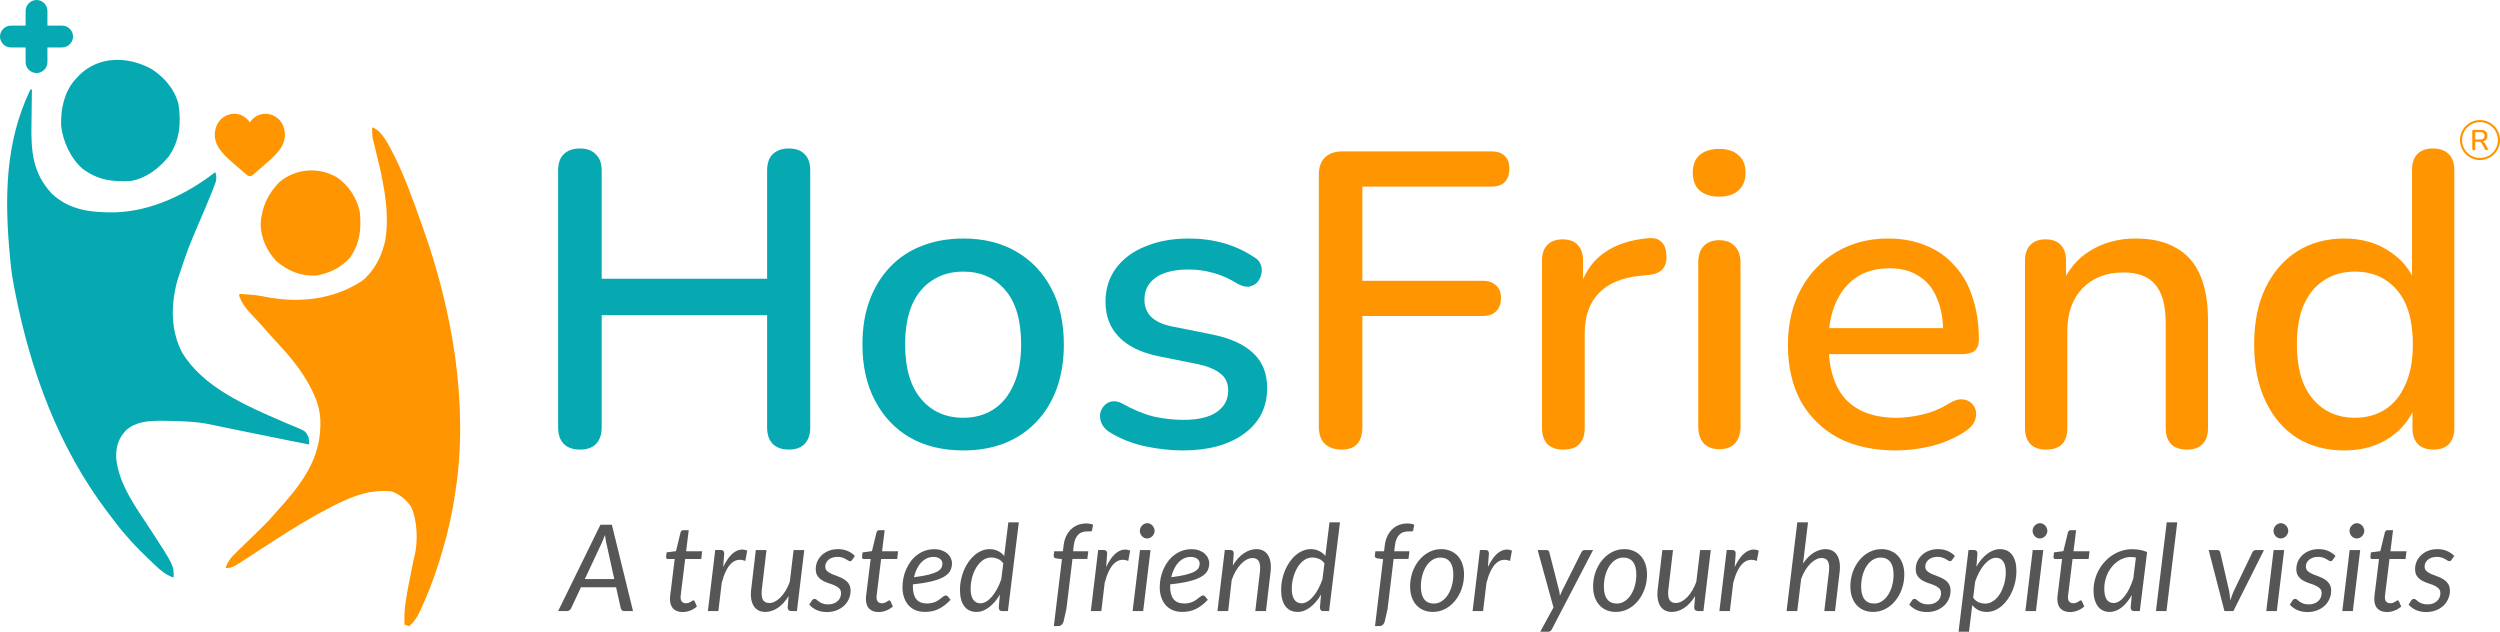 <svg width="2374" height="600" viewBox="0 0 2374 600" fill="none" xmlns="http://www.w3.org/2000/svg">
<path d="M2226.05 427.728C2209.08 427.728 2194.1 423.751 2181.11 415.797C2168.38 407.579 2158.44 395.913 2151.28 380.801C2144.12 365.424 2140.54 347.529 2140.54 327.114C2140.54 306.17 2144.12 288.274 2151.28 273.428C2158.44 258.581 2168.38 247.048 2181.11 238.829C2194.1 230.611 2209.08 226.501 2226.05 226.501C2243.01 226.501 2257.59 230.743 2269.79 239.227C2282.25 247.446 2290.6 258.581 2294.84 272.632H2290.47V161.282C2290.47 154.654 2292.19 149.616 2295.64 146.17C2299.09 142.723 2303.99 141 2310.35 141C2316.72 141 2321.62 142.723 2325.07 146.17C2328.78 149.616 2330.64 154.654 2330.64 161.282V406.651C2330.64 413.013 2328.91 418.051 2325.47 421.762C2322.02 425.209 2317.11 426.932 2310.75 426.932C2304.39 426.932 2299.48 425.209 2296.04 421.762C2292.59 418.051 2290.87 413.013 2290.87 406.651V371.655L2295.24 380.404C2291 394.72 2282.65 406.253 2270.19 415.002C2257.99 423.486 2243.28 427.728 2226.05 427.728ZM2236.39 396.709C2247.25 396.709 2256.8 394.057 2265.02 388.755C2273.24 383.453 2279.6 375.632 2284.11 365.292C2288.88 354.952 2291.26 342.226 2291.26 327.114C2291.26 304.314 2286.23 287.081 2276.15 275.416C2266.08 263.751 2252.82 257.918 2236.39 257.918C2225.25 257.918 2215.57 260.569 2207.35 265.872C2199.14 270.909 2192.64 278.597 2187.87 288.937C2183.36 299.277 2181.11 312.003 2181.11 327.114C2181.11 349.65 2186.14 366.883 2196.22 378.813C2206.29 390.743 2219.68 396.709 2236.39 396.709Z" fill="#FF9500"/>
<path d="M1942.83 426.932C1936.47 426.932 1931.56 425.209 1928.11 421.763C1924.67 418.051 1922.94 413.014 1922.94 406.651V247.579C1922.94 240.951 1924.67 235.913 1928.11 232.467C1931.56 229.02 1936.33 227.297 1942.43 227.297C1948.79 227.297 1953.57 229.02 1956.75 232.467C1960.19 235.913 1961.92 240.951 1961.92 247.579V278.598L1957.54 271.439C1963.38 256.593 1972.52 245.458 1984.98 238.034C1997.44 230.346 2011.76 226.501 2027.93 226.501C2043.31 226.501 2056.03 229.418 2066.11 235.25C2076.45 240.818 2084.14 249.434 2089.17 261.1C2094.21 272.5 2096.73 286.949 2096.73 304.447V406.651C2096.73 413.014 2095.01 418.051 2091.56 421.763C2088.11 425.209 2083.21 426.932 2076.85 426.932C2070.22 426.932 2065.18 425.209 2061.73 421.763C2058.29 418.051 2056.56 413.014 2056.56 406.651V306.833C2056.56 290.13 2053.25 277.935 2046.62 270.246C2040.26 262.558 2030.19 258.714 2016.4 258.714C2000.23 258.714 1987.24 263.751 1977.43 273.825C1967.88 283.9 1963.11 297.421 1963.11 314.389V406.651C1963.11 420.172 1956.35 426.932 1942.83 426.932Z" fill="#FF9500"/>
<path d="M1800.42 427.728C1779.21 427.728 1760.91 423.751 1745.54 415.797C1730.42 407.579 1718.63 396.046 1710.14 381.199C1701.92 366.087 1697.81 348.192 1697.81 327.512C1697.81 307.363 1701.92 289.733 1710.14 274.621C1718.36 259.509 1729.63 247.711 1743.94 239.227C1758.26 230.743 1774.57 226.501 1792.86 226.501C1806.38 226.501 1818.44 228.755 1829.05 233.262C1839.65 237.504 1848.67 243.867 1856.09 252.351C1863.78 260.569 1869.48 270.644 1873.19 282.574C1877.17 294.505 1879.16 307.893 1879.16 322.74C1879.16 327.247 1877.83 330.694 1875.18 333.08C1872.53 335.201 1868.55 336.261 1863.25 336.261H1729.63V311.605H1852.11L1845.35 317.173C1845.35 303.917 1843.36 292.649 1839.39 283.37C1835.68 274.091 1829.98 267.065 1822.29 262.293C1814.86 257.255 1805.59 254.737 1794.45 254.737C1781.99 254.737 1771.38 257.653 1762.64 263.486C1754.15 269.318 1747.66 277.405 1743.15 287.744C1738.64 298.084 1736.39 310.147 1736.39 323.933V326.319C1736.39 349.65 1741.82 367.28 1752.69 379.211C1763.83 390.876 1779.87 396.709 1800.81 396.709C1808.77 396.709 1817.12 395.648 1825.87 393.527C1834.88 391.406 1843.36 387.827 1851.32 382.79C1855.83 380.139 1859.8 378.946 1863.25 379.211C1866.96 379.476 1869.88 380.669 1872 382.79C1874.38 384.911 1875.84 387.562 1876.37 390.744C1876.9 393.925 1876.37 397.239 1874.78 400.686C1873.19 403.867 1870.41 406.783 1866.43 409.434C1857.42 415.532 1846.94 420.172 1835.01 423.353C1823.08 426.27 1811.55 427.728 1800.42 427.728Z" fill="#FF9500"/>
<path d="M1632.53 426.535C1626.17 426.535 1621.26 424.679 1617.81 420.967C1614.37 416.99 1612.64 411.555 1612.64 404.662V249.567C1612.64 242.674 1614.37 237.371 1617.81 233.66C1621.26 229.948 1626.17 228.092 1632.53 228.092C1638.89 228.092 1643.8 229.948 1647.24 233.66C1650.95 237.371 1652.81 242.674 1652.81 249.567V404.662C1652.81 411.555 1651.09 416.99 1647.64 420.967C1644.19 424.679 1639.16 426.535 1632.53 426.535ZM1632.53 186.733C1624.58 186.733 1618.34 184.745 1613.84 180.768C1609.6 176.791 1607.47 171.224 1607.47 164.065C1607.47 156.642 1609.6 151.075 1613.84 147.363C1618.34 143.386 1624.58 141.398 1632.53 141.398C1640.48 141.398 1646.58 143.386 1650.82 147.363C1655.33 151.075 1657.58 156.642 1657.58 164.065C1657.58 171.224 1655.33 176.791 1650.82 180.768C1646.58 184.745 1640.48 186.733 1632.53 186.733Z" fill="#FF9500"/>
<path d="M1484.57 426.932C1477.95 426.932 1472.91 425.209 1469.46 421.762C1466.01 418.051 1464.29 413.013 1464.29 406.651V247.578C1464.29 240.95 1466.01 235.913 1469.46 232.466C1472.91 229.02 1477.68 227.297 1483.78 227.297C1490.14 227.297 1494.91 229.02 1498.09 232.466C1501.54 235.913 1503.26 240.95 1503.26 247.578V276.609H1499.29C1503.53 260.702 1511.35 248.639 1522.75 240.42C1534.15 232.201 1548.73 227.429 1566.5 226.104C1571.27 225.838 1574.98 227.031 1577.63 229.683C1580.55 232.334 1582.14 236.443 1582.4 242.011C1582.93 247.578 1581.74 252.085 1578.82 255.532C1575.91 258.713 1571.4 260.569 1565.3 261.099L1557.75 261.895C1540.51 263.486 1527.39 268.92 1518.38 278.2C1509.36 287.479 1504.85 300.205 1504.85 316.377V406.651C1504.85 413.013 1503.13 418.051 1499.69 421.762C1496.5 425.209 1491.47 426.932 1484.57 426.932Z" fill="#FF9500"/>
<path d="M1274.22 426.932C1267.33 426.932 1261.89 425.076 1257.92 421.365C1254.21 417.653 1252.35 412.218 1252.35 405.06V166.054C1252.35 158.896 1254.21 153.461 1257.92 149.749C1261.89 145.772 1267.46 143.784 1274.62 143.784H1416.19C1422.03 143.784 1426.27 145.242 1428.92 148.158C1431.84 150.809 1433.29 154.786 1433.29 160.089C1433.29 165.656 1431.84 169.898 1428.92 172.814C1426.27 175.731 1422.03 177.189 1416.19 177.189H1293.71V266.667H1408.24C1413.54 266.667 1417.65 268.125 1420.57 271.041C1423.75 273.693 1425.34 277.669 1425.34 282.972C1425.34 288.539 1423.75 292.781 1420.57 295.698C1417.65 298.614 1413.54 300.072 1408.24 300.072H1293.71V405.06C1293.71 419.641 1287.21 426.932 1274.22 426.932Z" fill="#FF9500"/>
<path d="M1123.35 427.728C1111.69 427.728 1099.62 426.402 1087.16 423.751C1074.97 421.1 1063.7 416.593 1053.36 410.23C1049.91 407.844 1047.53 405.193 1046.2 402.276C1044.88 399.36 1044.35 396.444 1044.61 393.527C1045.14 390.346 1046.33 387.695 1048.19 385.574C1050.31 383.188 1052.83 381.729 1055.75 381.199C1058.93 380.669 1062.24 381.332 1065.69 383.188C1076.03 389.02 1085.97 393.13 1095.51 395.516C1105.06 397.637 1114.47 398.697 1123.75 398.697C1137.8 398.697 1148.41 396.178 1155.56 391.141C1162.72 386.104 1166.3 379.343 1166.3 370.859C1166.3 363.966 1163.92 358.664 1159.14 354.952C1154.37 350.975 1147.21 347.927 1137.67 345.806L1099.89 338.25C1083.45 334.803 1070.99 328.705 1062.51 319.956C1054.02 311.207 1049.78 300.072 1049.78 286.551C1049.78 274.356 1053.1 263.751 1059.72 254.737C1066.35 245.723 1075.63 238.83 1087.56 234.057C1099.49 229.02 1113.28 226.501 1128.92 226.501C1140.58 226.501 1151.59 227.96 1161.93 230.876C1172.27 233.792 1181.81 238.167 1190.56 243.999C1194.01 245.855 1196.26 248.374 1197.32 251.555C1198.38 254.472 1198.51 257.388 1197.72 260.304C1197.19 263.221 1195.86 265.872 1193.74 268.258C1191.62 270.379 1188.97 271.704 1185.79 272.235C1182.87 272.5 1179.56 271.704 1175.85 269.849C1167.89 264.811 1159.94 261.232 1151.98 259.111C1144.3 256.99 1136.61 255.93 1128.92 255.93C1114.87 255.93 1104.26 258.581 1097.11 263.883C1090.21 268.921 1086.77 275.814 1086.77 284.563C1086.77 291.191 1088.89 296.626 1093.13 300.868C1097.37 305.11 1104 308.159 1113.01 310.014L1150.79 317.57C1168.02 321.017 1181.02 326.849 1189.76 335.068C1198.78 343.287 1203.29 354.422 1203.29 368.473C1203.29 386.767 1195.99 401.216 1181.41 411.821C1166.83 422.425 1147.48 427.728 1123.35 427.728Z" fill="#06A9B2"/>
<path d="M914.796 427.728C895.177 427.728 878.21 423.618 863.893 415.4C849.842 407.181 838.839 395.516 830.886 380.404C822.932 365.292 818.955 347.529 818.955 327.115C818.955 311.473 821.209 297.554 825.716 285.358C830.223 273.163 836.586 262.69 844.805 253.941C853.288 244.927 863.363 238.167 875.028 233.66C886.959 228.888 900.215 226.501 914.796 226.501C934.15 226.501 950.853 230.611 964.904 238.83C979.221 247.048 990.356 258.714 998.309 273.825C1006.26 288.672 1010.24 306.435 1010.24 327.115C1010.24 342.492 1007.99 356.41 1003.48 368.871C998.972 381.332 992.477 391.937 983.993 400.686C975.774 409.435 965.699 416.195 953.769 420.967C942.104 425.474 929.113 427.728 914.796 427.728ZM914.796 396.709C925.666 396.709 935.211 394.058 943.429 388.755C951.648 383.453 958.011 375.632 962.518 365.292C967.29 354.952 969.676 342.226 969.676 327.115C969.676 304.314 964.639 287.081 954.564 275.416C944.49 263.751 931.234 257.918 914.796 257.918C903.661 257.918 893.984 260.569 885.766 265.872C877.547 270.909 871.051 278.598 866.279 288.937C861.772 299.277 859.519 312.003 859.519 327.115C859.519 349.65 864.556 366.883 874.631 378.813C884.705 390.744 898.094 396.709 914.796 396.709Z" fill="#06A9B2"/>
<path d="M550.679 426.932C544.051 426.932 538.882 425.076 535.17 421.365C531.723 417.653 530 412.483 530 405.855V162.077C530 155.184 531.723 150.014 535.17 146.568C538.882 142.856 544.051 141 550.679 141C557.307 141 562.345 142.856 565.791 146.568C569.503 150.014 571.359 155.184 571.359 162.077V264.679H728.443V162.077C728.443 155.184 730.166 150.014 733.612 146.568C737.324 142.856 742.494 141 749.122 141C755.75 141 760.787 142.856 764.234 146.568C767.68 150.014 769.404 155.184 769.404 162.077V405.855C769.404 412.483 767.68 417.653 764.234 421.365C760.787 425.076 755.75 426.932 749.122 426.932C742.494 426.932 737.324 425.076 733.612 421.365C730.166 417.653 728.443 412.483 728.443 405.855V299.277H571.359V405.855C571.359 412.483 569.635 417.653 566.189 421.365C562.742 425.076 557.573 426.932 550.679 426.932Z" fill="#06A9B2"/>
<path d="M2327.98 531.589C2327.67 532.047 2327.37 532.39 2327.06 532.619C2326.76 532.81 2326.38 532.905 2325.92 532.905C2325.38 532.905 2324.79 532.695 2324.15 532.276C2323.53 531.856 2322.77 531.398 2321.86 530.903C2320.98 530.369 2319.89 529.892 2318.6 529.472C2317.3 529.014 2315.73 528.786 2313.9 528.786C2312.19 528.786 2310.62 529.033 2309.21 529.529C2307.8 529.987 2306.58 530.636 2305.55 531.475C2304.56 532.314 2303.78 533.306 2303.2 534.45C2302.67 535.556 2302.4 536.739 2302.4 537.998C2302.4 539.79 2302.99 541.221 2304.18 542.289C2305.36 543.357 2306.85 544.292 2308.64 545.093C2310.43 545.855 2312.36 546.599 2314.42 547.324C2316.48 548.049 2318.4 548.964 2320.2 550.071C2321.99 551.177 2323.48 552.588 2324.66 554.305C2325.84 556.021 2326.43 558.253 2326.43 560.999C2326.43 563.669 2325.9 566.225 2324.83 568.666C2323.8 571.108 2322.3 573.263 2320.31 575.132C2318.37 576.963 2316 578.431 2313.22 579.538C2310.47 580.644 2307.38 581.197 2303.95 581.197C2300.25 581.197 2296.97 580.548 2294.11 579.252C2291.28 577.916 2288.98 576.219 2287.18 574.159L2289.7 570.268C2290.04 569.772 2290.41 569.391 2290.79 569.124C2291.21 568.857 2291.74 568.723 2292.39 568.723C2293 568.723 2293.61 568.99 2294.22 569.525C2294.83 570.059 2295.59 570.669 2296.51 571.355C2297.42 572.004 2298.57 572.595 2299.94 573.129C2301.35 573.663 2303.13 573.93 2305.26 573.93C2307.13 573.93 2308.81 573.644 2310.3 573.072C2311.82 572.5 2313.1 571.737 2314.13 570.783C2315.2 569.83 2316 568.723 2316.54 567.465C2317.11 566.168 2317.39 564.795 2317.39 563.345C2317.39 561.4 2316.8 559.855 2315.62 558.71C2314.44 557.566 2312.95 556.612 2311.16 555.849C2309.36 555.087 2307.44 554.381 2305.38 553.732C2303.32 553.046 2301.39 552.188 2299.6 551.158C2297.81 550.09 2296.32 548.716 2295.14 547.038C2293.95 545.36 2293.36 543.128 2293.36 540.344C2293.36 537.902 2293.84 535.556 2294.79 533.306C2295.78 531.017 2297.2 528.995 2299.03 527.241C2300.86 525.486 2303.07 524.094 2305.66 523.064C2308.3 521.996 2311.25 521.462 2314.53 521.462C2318 521.462 2321.06 522.053 2323.69 523.235C2326.36 524.38 2328.65 525.944 2330.55 527.927L2327.98 531.589Z" fill="#565656"/>
<path d="M2254.63 569.353C2254.63 569.124 2254.63 568.838 2254.63 568.495C2254.63 568.113 2254.65 567.579 2254.68 566.893C2254.76 566.206 2254.86 565.31 2254.97 564.203C2255.12 563.097 2255.31 561.648 2255.54 559.855L2259.09 530.845H2252.62C2252.09 530.845 2251.65 530.674 2251.31 530.33C2251 529.949 2250.89 529.377 2250.96 528.614L2251.42 524.551L2260.35 523.35L2264.7 505.441C2264.89 504.869 2265.17 504.411 2265.55 504.068C2265.97 503.686 2266.49 503.495 2267.1 503.495H2272.42L2269.96 523.464H2285.18L2284.32 530.845H2269.05L2265.55 559.34C2265.36 560.904 2265.21 562.163 2265.1 563.116C2264.98 564.07 2264.89 564.833 2264.81 565.405C2264.77 565.977 2264.73 566.378 2264.7 566.606C2264.7 566.835 2264.7 567.007 2264.7 567.121C2264.7 569.067 2265.15 570.516 2266.07 571.47C2266.99 572.385 2268.21 572.843 2269.73 572.843C2270.76 572.843 2271.64 572.71 2272.36 572.443C2273.13 572.137 2273.79 571.813 2274.37 571.47C2274.94 571.127 2275.42 570.821 2275.8 570.554C2276.18 570.249 2276.5 570.097 2276.77 570.097C2277.11 570.097 2277.36 570.173 2277.51 570.326C2277.7 570.478 2277.88 570.726 2278.03 571.069L2280.2 575.933C2278.33 577.573 2276.2 578.87 2273.79 579.824C2271.43 580.739 2269.05 581.197 2266.64 581.197C2262.94 581.197 2260.02 580.186 2257.89 578.164C2255.79 576.143 2254.7 573.206 2254.63 569.353Z" fill="#565656"/>
<path d="M2241.24 522.32L2234.26 580.282H2224.25L2231.23 522.32H2241.24ZM2245.13 504.125C2245.13 505.117 2244.92 506.051 2244.5 506.929C2244.12 507.768 2243.59 508.531 2242.9 509.217C2242.25 509.866 2241.49 510.381 2240.61 510.762C2239.77 511.144 2238.9 511.334 2237.98 511.334C2237.1 511.334 2236.24 511.144 2235.41 510.762C2234.57 510.381 2233.82 509.866 2233.17 509.217C2232.56 508.531 2232.07 507.768 2231.69 506.929C2231.3 506.051 2231.11 505.117 2231.11 504.125C2231.11 503.133 2231.3 502.199 2231.69 501.321C2232.07 500.444 2232.58 499.681 2233.23 499.033C2233.88 498.346 2234.62 497.812 2235.46 497.43C2236.3 497.011 2237.16 496.801 2238.04 496.801C2238.95 496.801 2239.83 496.992 2240.67 497.373C2241.55 497.755 2242.31 498.289 2242.96 498.975C2243.61 499.624 2244.12 500.406 2244.5 501.321C2244.92 502.199 2245.13 503.133 2245.13 504.125Z" fill="#565656"/>
<path d="M2215.22 531.589C2214.91 532.047 2214.61 532.39 2214.3 532.619C2214 532.81 2213.62 532.905 2213.16 532.905C2212.63 532.905 2212.03 532.695 2211.39 532.276C2210.78 531.856 2210.01 531.398 2209.1 530.903C2208.22 530.369 2207.13 529.892 2205.84 529.472C2204.54 529.014 2202.98 528.786 2201.14 528.786C2199.43 528.786 2197.86 529.033 2196.45 529.529C2195.04 529.987 2193.82 530.636 2192.79 531.475C2191.8 532.314 2191.02 533.306 2190.44 534.45C2189.91 535.556 2189.64 536.739 2189.64 537.998C2189.64 539.79 2190.23 541.221 2191.42 542.289C2192.6 543.357 2194.09 544.292 2195.88 545.093C2197.67 545.855 2199.6 546.599 2201.66 547.324C2203.72 548.049 2205.65 548.964 2207.44 550.071C2209.23 551.177 2210.72 552.588 2211.9 554.305C2213.08 556.021 2213.67 558.253 2213.67 560.999C2213.67 563.669 2213.14 566.225 2212.07 568.666C2211.04 571.108 2209.54 573.263 2207.55 575.132C2205.61 576.963 2203.24 578.431 2200.46 579.538C2197.71 580.644 2194.62 581.197 2191.19 581.197C2187.49 581.197 2184.21 580.548 2181.35 579.252C2178.52 577.916 2176.22 576.219 2174.42 574.159L2176.94 570.268C2177.28 569.772 2177.65 569.391 2178.03 569.124C2178.45 568.857 2178.98 568.723 2179.63 568.723C2180.24 568.723 2180.85 568.99 2181.46 569.525C2182.07 570.059 2182.83 570.669 2183.75 571.355C2184.67 572.004 2185.81 572.595 2187.18 573.129C2188.59 573.663 2190.37 573.93 2192.5 573.93C2194.37 573.93 2196.05 573.644 2197.54 573.072C2199.07 572.5 2200.34 571.737 2201.37 570.783C2202.44 569.83 2203.24 568.723 2203.78 567.465C2204.35 566.168 2204.63 564.795 2204.63 563.345C2204.63 561.4 2204.04 559.855 2202.86 558.71C2201.68 557.566 2200.19 556.612 2198.4 555.849C2196.6 555.087 2194.68 554.381 2192.62 553.732C2190.56 553.046 2188.63 552.188 2186.84 551.158C2185.05 550.09 2183.56 548.716 2182.38 547.038C2181.19 545.36 2180.6 543.128 2180.6 540.344C2180.6 537.902 2181.08 535.556 2182.03 533.306C2183.03 531.017 2184.44 528.995 2186.27 527.241C2188.1 525.486 2190.31 524.094 2192.9 523.064C2195.54 521.996 2198.49 521.462 2201.77 521.462C2205.24 521.462 2208.3 522.053 2210.93 523.235C2213.6 524.38 2215.89 525.944 2217.79 527.927L2215.22 531.589Z" fill="#565656"/>
<path d="M2169.05 522.32L2162.07 580.282H2152.06L2159.04 522.32H2169.05ZM2172.94 504.125C2172.94 505.117 2172.73 506.051 2172.31 506.929C2171.93 507.768 2171.39 508.531 2170.71 509.217C2170.06 509.866 2169.3 510.381 2168.42 510.762C2167.58 511.144 2166.7 511.334 2165.79 511.334C2164.91 511.334 2164.05 511.144 2163.21 510.762C2162.37 510.381 2161.63 509.866 2160.98 509.217C2160.37 508.531 2159.87 507.768 2159.49 506.929C2159.11 506.051 2158.92 505.117 2158.92 504.125C2158.92 503.133 2159.11 502.199 2159.49 501.321C2159.87 500.444 2160.39 499.681 2161.04 499.033C2161.69 498.346 2162.43 497.812 2163.27 497.43C2164.11 497.011 2164.97 496.801 2165.84 496.801C2166.76 496.801 2167.64 496.992 2168.48 497.373C2169.35 497.755 2170.12 498.289 2170.77 498.975C2171.41 499.624 2171.93 500.406 2172.31 501.321C2172.73 502.199 2172.94 503.133 2172.94 504.125Z" fill="#565656"/>
<path d="M2149.88 522.32L2120.81 580.282H2112.34L2097.35 522.32H2105.59C2106.36 522.32 2106.97 522.53 2107.42 522.949C2107.88 523.369 2108.19 523.865 2108.34 524.437L2116.92 561.743C2117.15 563.193 2117.34 564.623 2117.49 566.034C2117.65 567.446 2117.78 568.876 2117.89 570.326C2118.31 568.914 2118.77 567.503 2119.27 566.092C2119.76 564.68 2120.34 563.231 2120.98 561.743L2138.89 524.437C2139.2 523.827 2139.62 523.331 2140.15 522.949C2140.69 522.53 2141.3 522.32 2141.98 522.32H2149.88Z" fill="#565656"/>
<path d="M2047.28 580.282L2057.52 496H2067.53L2057.29 580.282H2047.28Z" fill="#565656"/>
<path d="M2028.26 529.415C2027.42 529.224 2026.58 529.11 2025.74 529.072C2024.94 528.995 2024.14 528.957 2023.33 528.957C2021.05 528.957 2018.83 529.339 2016.7 530.101C2014.56 530.826 2012.56 531.856 2010.69 533.191C2008.82 534.526 2007.12 536.128 2005.6 537.997C2004.07 539.828 2002.76 541.85 2001.65 544.063C2000.58 546.275 1999.74 548.64 1999.13 551.158C1998.52 553.637 1998.22 556.193 1998.22 558.825C1998.22 568.018 2001.15 572.614 2007.03 572.614C2008.9 572.614 2010.73 572.042 2012.52 570.898C2014.31 569.715 2016.01 568.094 2017.61 566.034C2019.25 563.936 2020.76 561.476 2022.13 558.653C2023.51 555.792 2024.73 552.664 2025.8 549.269L2028.26 529.415ZM2024.36 565.004C2022.99 567.446 2021.5 569.658 2019.9 571.641C2018.34 573.625 2016.66 575.322 2014.87 576.734C2013.11 578.107 2011.24 579.175 2009.26 579.938C2007.31 580.701 2005.29 581.082 2003.19 581.082C2000.91 581.082 1998.83 580.644 1996.96 579.766C1995.09 578.851 1993.49 577.535 1992.15 575.818C1990.85 574.064 1989.84 571.928 1989.12 569.41C1988.39 566.854 1988.03 563.936 1988.03 560.656C1988.03 557.223 1988.45 553.885 1989.29 550.643C1990.17 547.362 1991.39 544.272 1992.95 541.373C1994.55 538.474 1996.46 535.823 1998.67 533.42C2000.89 530.979 2003.35 528.881 2006.06 527.126C2008.8 525.333 2011.74 523.96 2014.87 523.006C2017.99 522.015 2021.27 521.519 2024.71 521.519C2027.19 521.519 2029.59 521.729 2031.92 522.148C2034.28 522.53 2036.61 523.216 2038.9 524.208L2031.97 580.281H2026.71C2025.38 580.281 2024.46 579.938 2023.96 579.251C2023.51 578.565 2023.28 577.726 2023.28 576.734L2024.36 565.004Z" fill="#565656"/>
<path d="M1953.67 569.353C1953.67 569.124 1953.67 568.838 1953.67 568.495C1953.67 568.113 1953.69 567.579 1953.73 566.893C1953.81 566.206 1953.9 565.31 1954.02 564.203C1954.17 563.097 1954.36 561.648 1954.59 559.855L1958.14 530.845H1951.67C1951.14 530.845 1950.7 530.674 1950.36 530.33C1950.05 529.949 1949.94 529.377 1950.01 528.614L1950.47 524.551L1959.4 523.35L1963.75 505.441C1963.94 504.869 1964.22 504.411 1964.6 504.068C1965.02 503.686 1965.54 503.495 1966.15 503.495H1971.47L1969.01 523.464H1984.23L1983.37 530.845H1968.09L1964.6 559.34C1964.41 560.904 1964.26 562.163 1964.15 563.116C1964.03 564.07 1963.94 564.833 1963.86 565.405C1963.82 565.977 1963.78 566.378 1963.75 566.606C1963.75 566.835 1963.75 567.007 1963.75 567.121C1963.75 569.067 1964.2 570.516 1965.12 571.47C1966.03 572.385 1967.25 572.843 1968.78 572.843C1969.81 572.843 1970.69 572.71 1971.41 572.443C1972.18 572.137 1972.84 571.813 1973.41 571.47C1973.99 571.127 1974.46 570.821 1974.85 570.554C1975.23 570.249 1975.55 570.097 1975.82 570.097C1976.16 570.097 1976.41 570.173 1976.56 570.326C1976.75 570.478 1976.92 570.726 1977.08 571.069L1979.25 575.933C1977.38 577.573 1975.25 578.87 1972.84 579.824C1970.48 580.739 1968.09 581.197 1965.69 581.197C1961.99 581.197 1959.07 580.186 1956.94 578.164C1954.84 576.143 1953.75 573.206 1953.67 569.353Z" fill="#565656"/>
<path d="M1940.29 522.32L1933.31 580.282H1923.3L1930.28 522.32H1940.29ZM1944.18 504.125C1944.18 505.117 1943.97 506.051 1943.55 506.929C1943.17 507.768 1942.64 508.531 1941.95 509.217C1941.3 509.866 1940.54 510.381 1939.66 510.762C1938.82 511.144 1937.94 511.334 1937.03 511.334C1936.15 511.334 1935.29 511.144 1934.45 510.762C1933.61 510.381 1932.87 509.866 1932.22 509.217C1931.61 508.531 1931.12 507.768 1930.73 506.929C1930.35 506.051 1930.16 505.117 1930.16 504.125C1930.16 503.133 1930.35 502.199 1930.73 501.321C1931.12 500.444 1931.63 499.681 1932.28 499.033C1932.93 498.346 1933.67 497.812 1934.51 497.43C1935.35 497.011 1936.21 496.801 1937.09 496.801C1938 496.801 1938.88 496.992 1939.72 497.373C1940.6 497.755 1941.36 498.289 1942.01 498.975C1942.65 499.624 1943.17 500.406 1943.55 501.321C1943.97 502.199 1944.18 503.133 1944.18 504.125Z" fill="#565656"/>
<path d="M1873.71 567.579C1875.16 569.601 1876.89 571.05 1878.92 571.928C1880.94 572.767 1883 573.186 1885.1 573.186C1887.08 573.186 1888.95 572.767 1890.7 571.928C1892.46 571.088 1894.06 569.963 1895.51 568.552C1896.96 567.102 1898.26 565.424 1899.4 563.517C1900.54 561.571 1901.5 559.511 1902.26 557.337C1903.06 555.125 1903.67 552.855 1904.09 550.528C1904.51 548.163 1904.72 545.836 1904.72 543.548C1904.72 539.008 1903.9 535.556 1902.26 533.191C1900.62 530.826 1898.31 529.644 1895.34 529.644C1893.51 529.644 1891.66 530.216 1889.79 531.36C1887.92 532.467 1886.11 534.03 1884.35 536.052C1882.63 538.074 1881.01 540.477 1879.49 543.262C1878 546.046 1876.7 549.098 1875.6 552.416L1873.71 567.579ZM1876.8 538.055C1878.25 535.537 1879.83 533.268 1881.55 531.246C1883.26 529.186 1885.08 527.431 1886.98 525.982C1888.89 524.532 1890.86 523.426 1892.88 522.663C1894.94 521.862 1897.03 521.462 1899.17 521.462C1904.13 521.462 1907.96 523.254 1910.67 526.84C1913.42 530.426 1914.79 535.671 1914.79 542.575C1914.79 545.703 1914.47 548.831 1913.82 551.959C1913.17 555.087 1912.24 558.081 1911.01 560.942C1909.83 563.765 1908.38 566.416 1906.67 568.895C1904.99 571.336 1903.1 573.473 1901 575.304C1898.94 577.096 1896.69 578.508 1894.25 579.538C1891.81 580.568 1889.25 581.082 1886.58 581.082C1883.72 581.082 1881.13 580.529 1878.8 579.423C1876.47 578.279 1874.49 576.677 1872.85 574.617L1869.76 599.907H1859.86L1869.3 522.263H1874.34C1876.63 522.263 1877.77 523.407 1877.77 525.696L1876.8 538.055Z" fill="#565656"/>
<path d="M1853.81 531.589C1853.5 532.047 1853.2 532.39 1852.89 532.619C1852.59 532.81 1852.21 532.905 1851.75 532.905C1851.22 532.905 1850.62 532.695 1849.98 532.276C1849.37 531.856 1848.6 531.398 1847.69 530.903C1846.81 530.369 1845.72 529.892 1844.43 529.472C1843.13 529.014 1841.57 528.786 1839.73 528.786C1838.02 528.786 1836.45 529.033 1835.04 529.529C1833.63 529.987 1832.41 530.636 1831.38 531.475C1830.39 532.314 1829.61 533.306 1829.03 534.45C1828.5 535.556 1828.23 536.739 1828.23 537.998C1828.23 539.79 1828.82 541.221 1830.01 542.289C1831.19 543.357 1832.68 544.292 1834.47 545.093C1836.26 545.855 1838.19 546.599 1840.25 547.324C1842.31 548.049 1844.24 548.964 1846.03 550.071C1847.82 551.177 1849.31 552.588 1850.49 554.305C1851.67 556.021 1852.26 558.253 1852.26 560.999C1852.26 563.669 1851.73 566.225 1850.66 568.666C1849.63 571.108 1848.13 573.263 1846.14 575.132C1844.2 576.963 1841.83 578.431 1839.05 579.538C1836.3 580.644 1833.21 581.197 1829.78 581.197C1826.08 581.197 1822.8 580.548 1819.94 579.252C1817.11 577.916 1814.81 576.219 1813.01 574.159L1815.53 570.268C1815.87 569.772 1816.24 569.391 1816.62 569.124C1817.04 568.857 1817.57 568.723 1818.22 568.723C1818.83 568.723 1819.44 568.99 1820.05 569.525C1820.66 570.059 1821.42 570.669 1822.34 571.355C1823.26 572.004 1824.4 572.595 1825.77 573.129C1827.18 573.663 1828.96 573.93 1831.09 573.93C1832.96 573.93 1834.64 573.644 1836.13 573.072C1837.66 572.5 1838.93 571.737 1839.96 570.783C1841.03 569.83 1841.83 568.723 1842.37 567.465C1842.94 566.168 1843.22 564.795 1843.22 563.345C1843.22 561.4 1842.63 559.855 1841.45 558.71C1840.27 557.566 1838.78 556.612 1836.99 555.849C1835.19 555.087 1833.27 554.381 1831.21 553.732C1829.15 553.046 1827.22 552.188 1825.43 551.158C1823.64 550.09 1822.15 548.716 1820.97 547.038C1819.78 545.36 1819.19 543.128 1819.19 540.344C1819.19 537.902 1819.67 535.556 1820.62 533.306C1821.62 531.017 1823.03 528.995 1824.86 527.241C1826.69 525.486 1828.9 524.094 1831.49 523.064C1834.13 521.996 1837.08 521.462 1840.36 521.462C1843.83 521.462 1846.89 522.053 1849.52 523.235C1852.19 524.38 1854.48 525.944 1856.38 527.927L1853.81 531.589Z" fill="#565656"/>
<path d="M1779.65 573.129C1782.43 573.129 1784.95 572.366 1787.2 570.841C1789.49 569.315 1791.44 567.293 1793.04 564.775C1794.68 562.22 1795.94 559.283 1796.81 555.964C1797.69 552.645 1798.13 549.174 1798.13 545.55C1798.13 540.21 1797.06 536.205 1794.93 533.535C1792.83 530.826 1789.8 529.472 1785.83 529.472C1783.01 529.472 1780.45 530.235 1778.16 531.761C1775.91 533.249 1773.98 535.251 1772.38 537.769C1770.78 540.286 1769.54 543.204 1768.66 546.523C1767.79 549.842 1767.35 553.313 1767.35 556.937C1767.35 562.277 1768.4 566.32 1770.49 569.067C1772.59 571.775 1775.64 573.129 1779.65 573.129ZM1778.68 581.082C1775.51 581.082 1772.61 580.548 1769.98 579.48C1767.35 578.374 1765.08 576.791 1763.17 574.731C1761.26 572.671 1759.78 570.154 1758.71 567.179C1757.64 564.203 1757.11 560.808 1757.11 556.994C1757.11 552.111 1757.87 547.515 1759.39 543.204C1760.92 538.894 1763.02 535.137 1765.69 531.933C1768.36 528.69 1771.49 526.134 1775.07 524.265C1778.7 522.396 1782.59 521.462 1786.74 521.462C1789.91 521.462 1792.81 522.015 1795.44 523.121C1798.07 524.189 1800.34 525.753 1802.25 527.813C1804.16 529.873 1805.65 532.39 1806.71 535.366C1807.78 538.341 1808.32 541.717 1808.32 545.493C1808.32 550.338 1807.55 554.915 1806.03 559.225C1804.5 563.536 1802.4 567.312 1799.73 570.554C1797.1 573.797 1793.97 576.372 1790.35 578.279C1786.73 580.148 1782.83 581.082 1778.68 581.082Z" fill="#565656"/>
<path d="M1712.16 535.137C1715.17 530.636 1718.51 527.241 1722.17 524.952C1725.87 522.625 1729.63 521.462 1733.44 521.462C1735.92 521.462 1738.09 521.958 1739.96 522.95C1741.83 523.903 1743.34 525.315 1744.48 527.184C1745.67 529.053 1746.47 531.361 1746.89 534.107C1747.31 536.815 1747.31 539.905 1746.89 543.376L1742.54 580.282H1732.35L1736.7 543.376C1737.27 538.799 1737.01 535.404 1735.9 533.191C1734.79 530.979 1732.73 529.873 1729.72 529.873C1728 529.873 1726.23 530.35 1724.4 531.303C1722.57 532.219 1720.8 533.535 1719.08 535.251C1717.4 536.968 1715.8 539.047 1714.27 541.488C1712.79 543.929 1711.49 546.657 1710.38 549.67L1706.66 580.282H1696.54L1706.72 496H1716.9L1712.16 535.137Z" fill="#565656"/>
<path d="M1647.26 538.455C1648.78 535.213 1650.42 532.409 1652.18 530.044C1653.97 527.641 1655.84 525.772 1657.79 524.437C1659.73 523.064 1661.73 522.244 1663.79 521.977C1665.85 521.672 1667.95 521.977 1670.09 522.892L1668.26 532.676C1663.3 530.693 1658.91 531.418 1655.1 534.851C1651.32 538.284 1648.25 544.482 1645.88 553.446L1642.68 580.282H1632.72L1639.7 522.263H1644.74C1647.07 522.263 1648.23 523.407 1648.23 525.696L1647.26 538.455Z" fill="#565656"/>
<path d="M1624.57 522.32L1617.58 580.282H1612.55C1610.07 580.282 1608.83 579.061 1608.83 576.62L1609.69 566.034C1606.64 570.993 1603.18 574.751 1599.33 577.306C1595.52 579.824 1591.59 581.083 1587.55 581.083C1585.1 581.083 1582.95 580.606 1581.08 579.652C1579.21 578.66 1577.68 577.23 1576.5 575.361C1575.36 573.492 1574.58 571.203 1574.16 568.495C1573.74 565.786 1573.76 562.678 1574.21 559.168L1578.56 522.32H1588.69L1584.34 559.168C1583.81 563.708 1584.07 567.083 1585.14 569.296C1586.25 571.508 1588.31 572.614 1591.32 572.614C1593.08 572.614 1594.89 572.138 1596.76 571.184C1598.63 570.23 1600.42 568.876 1602.14 567.122C1603.85 565.367 1605.45 563.25 1606.94 560.77C1608.47 558.253 1609.76 555.468 1610.83 552.417L1614.44 522.32H1624.57Z" fill="#565656"/>
<path d="M1535.36 573.129C1538.14 573.129 1540.66 572.366 1542.91 570.841C1545.2 569.315 1547.14 567.293 1548.75 564.775C1550.39 562.22 1551.64 559.283 1552.52 555.964C1553.4 552.645 1553.84 549.174 1553.84 545.55C1553.84 540.21 1552.77 536.205 1550.63 533.535C1548.54 530.826 1545.5 529.472 1541.54 529.472C1538.71 529.472 1536.16 530.235 1533.87 531.761C1531.62 533.249 1529.69 535.251 1528.09 537.769C1526.49 540.286 1525.25 543.204 1524.37 546.523C1523.49 549.842 1523.05 553.313 1523.05 556.937C1523.05 562.277 1524.1 566.32 1526.2 569.067C1528.3 571.775 1531.35 573.129 1535.36 573.129ZM1534.38 581.082C1531.22 581.082 1528.32 580.548 1525.69 579.48C1523.05 578.374 1520.79 576.791 1518.88 574.731C1516.97 572.671 1515.48 570.154 1514.41 567.179C1513.35 564.203 1512.81 560.808 1512.81 556.994C1512.81 552.111 1513.58 547.515 1515.1 543.204C1516.63 538.894 1518.73 535.137 1521.4 531.933C1524.07 528.69 1527.19 526.134 1530.78 524.265C1534.4 522.396 1538.29 521.462 1542.45 521.462C1545.62 521.462 1548.52 522.015 1551.15 523.121C1553.78 524.189 1556.05 525.753 1557.96 527.813C1559.86 529.873 1561.35 532.39 1562.42 535.366C1563.49 538.341 1564.02 541.717 1564.02 545.493C1564.02 550.338 1563.26 554.915 1561.73 559.225C1560.21 563.536 1558.11 567.312 1555.44 570.554C1552.81 573.797 1549.68 576.372 1546.06 578.279C1542.43 580.148 1538.54 581.082 1534.38 581.082Z" fill="#565656"/>
<path d="M1512.78 522.32L1473.64 597.561C1473.22 598.362 1472.73 598.954 1472.15 599.335C1471.62 599.717 1470.93 599.907 1470.09 599.907H1462.6L1475.19 576.849L1460.14 522.32H1468.55C1469.39 522.32 1470 522.53 1470.38 522.949C1470.76 523.331 1471.05 523.827 1471.24 524.437L1480.57 560.942C1480.76 561.743 1480.91 562.544 1481.02 563.345C1481.14 564.146 1481.23 564.947 1481.31 565.748C1481.65 564.947 1482 564.146 1482.34 563.345C1482.68 562.506 1483.04 561.686 1483.43 560.885L1501.74 524.323C1502.04 523.712 1502.46 523.236 1502.99 522.892C1503.57 522.511 1504.14 522.32 1504.71 522.32H1512.78Z" fill="#565656"/>
<path d="M1412.91 538.455C1414.44 535.213 1416.08 532.409 1417.83 530.044C1419.62 527.641 1421.49 525.772 1423.44 524.437C1425.38 523.064 1427.39 522.244 1429.45 521.977C1431.51 521.672 1433.6 521.977 1435.74 522.892L1433.91 532.676C1428.95 530.693 1424.56 531.418 1420.75 534.851C1416.97 538.284 1413.9 544.482 1411.54 553.446L1408.33 580.282H1398.38L1405.36 522.263H1410.39C1412.72 522.263 1413.88 523.407 1413.88 525.696L1412.91 538.455Z" fill="#565656"/>
<path d="M1361.58 573.129C1364.36 573.129 1366.88 572.366 1369.13 570.841C1371.42 569.315 1373.37 567.293 1374.97 564.775C1376.61 562.22 1377.87 559.283 1378.75 555.964C1379.62 552.645 1380.06 549.174 1380.06 545.55C1380.06 540.21 1378.99 536.205 1376.86 533.535C1374.76 530.826 1371.73 529.472 1367.76 529.472C1364.94 529.472 1362.38 530.235 1360.09 531.761C1357.84 533.249 1355.92 535.251 1354.31 537.769C1352.71 540.286 1351.47 543.204 1350.59 546.523C1349.72 549.842 1349.28 553.313 1349.28 556.937C1349.28 562.277 1350.33 566.32 1352.43 569.067C1354.52 571.775 1357.57 573.129 1361.58 573.129ZM1360.61 581.082C1357.44 581.082 1354.54 580.548 1351.91 579.48C1349.28 578.374 1347.01 576.791 1345.1 574.731C1343.19 572.671 1341.71 570.154 1340.64 567.179C1339.57 564.203 1339.04 560.808 1339.04 556.994C1339.04 552.111 1339.8 547.515 1341.32 543.204C1342.85 538.894 1344.95 535.137 1347.62 531.933C1350.29 528.69 1353.42 526.134 1357 524.265C1360.63 522.396 1364.52 521.462 1368.68 521.462C1371.84 521.462 1374.74 522.015 1377.37 523.121C1380 524.189 1382.27 525.753 1384.18 527.813C1386.09 529.873 1387.58 532.39 1388.64 535.366C1389.71 538.341 1390.25 541.717 1390.25 545.493C1390.25 550.338 1389.48 554.915 1387.96 559.225C1386.43 563.536 1384.33 567.312 1381.66 570.554C1379.03 573.797 1375.9 576.372 1372.28 578.279C1368.66 580.148 1364.77 581.082 1360.61 581.082Z" fill="#565656"/>
<path d="M1323.39 530.788L1317.62 578.393L1314.93 590.237C1314.51 591.611 1313.88 592.66 1313.04 593.384C1312.24 594.147 1311.11 594.529 1309.66 594.529H1305.71L1313.38 530.96L1307.66 530.216C1306.97 530.025 1306.42 529.739 1306 529.358C1305.62 528.976 1305.47 528.385 1305.54 527.584L1306.06 523.464H1314.3L1314.98 517.857C1315.4 514.538 1316.22 511.601 1317.44 509.045C1318.7 506.452 1320.27 504.277 1322.14 502.523C1324.04 500.73 1326.2 499.376 1328.6 498.46C1331.04 497.545 1333.67 497.087 1336.5 497.087C1338.82 497.087 1340.98 497.468 1342.96 498.231L1341.99 503.495C1341.84 504.258 1341.32 504.64 1340.45 504.64C1339.57 504.64 1338.46 504.64 1337.13 504.64C1335.49 504.64 1333.96 504.888 1332.55 505.383C1331.18 505.841 1329.96 506.604 1328.89 507.672C1327.82 508.74 1326.9 510.133 1326.14 511.849C1325.42 513.566 1324.9 515.664 1324.6 518.143L1323.97 523.464H1338.44L1337.47 530.788H1323.39Z" fill="#565656"/>
<path d="M1257.69 534.965C1256.24 532.905 1254.48 531.475 1252.42 530.674C1250.4 529.835 1248.34 529.415 1246.25 529.415C1243.23 529.415 1240.52 530.312 1238.12 532.104C1235.72 533.897 1233.66 536.224 1231.94 539.085C1230.26 541.908 1228.97 545.074 1228.05 548.583C1227.13 552.092 1226.68 555.545 1226.68 558.939C1226.68 563.479 1227.48 566.95 1229.08 569.353C1230.72 571.718 1233.05 572.901 1236.06 572.901C1237.89 572.901 1239.74 572.328 1241.61 571.184C1243.48 570.04 1245.27 568.457 1246.99 566.435C1248.74 564.375 1250.37 561.953 1251.85 559.168C1253.38 556.384 1254.69 553.332 1255.8 550.013L1257.69 534.965ZM1272.45 496L1262.09 580.282H1256.77C1255.44 580.282 1254.54 579.938 1254.08 579.252C1253.63 578.565 1253.4 577.726 1253.4 576.734L1254.48 564.547C1253.04 567.064 1251.45 569.334 1249.74 571.356C1248.02 573.377 1246.21 575.113 1244.3 576.562C1242.43 578.012 1240.47 579.137 1238.41 579.938C1236.39 580.701 1234.33 581.083 1232.23 581.083C1227.27 581.083 1223.42 579.29 1220.67 575.704C1217.92 572.08 1216.55 566.835 1216.55 559.969C1216.55 556.841 1216.87 553.714 1217.52 550.586C1218.17 547.458 1219.09 544.463 1220.27 541.602C1221.49 538.742 1222.94 536.091 1224.62 533.649C1226.33 531.17 1228.24 529.034 1230.34 527.241C1232.44 525.448 1234.69 524.037 1237.09 523.007C1239.53 521.977 1242.09 521.462 1244.76 521.462C1247.62 521.462 1250.21 522.034 1252.54 523.178C1254.9 524.285 1256.91 525.868 1258.55 527.927L1262.5 496H1272.45Z" fill="#565656"/>
<path d="M1170.69 536.968C1173.78 531.856 1177.27 528.004 1181.16 525.41C1185.05 522.778 1189.05 521.462 1193.17 521.462C1195.61 521.462 1197.75 521.958 1199.58 522.949C1201.45 523.903 1202.96 525.314 1204.1 527.183C1205.28 529.053 1206.09 531.36 1206.51 534.107C1206.92 536.815 1206.92 539.905 1206.51 543.376L1202.16 580.281H1192.03L1196.38 543.376C1196.91 538.799 1196.63 535.423 1195.52 533.249C1194.41 531.036 1192.37 529.93 1189.4 529.93C1187.57 529.93 1185.7 530.426 1183.79 531.418C1181.92 532.409 1180.11 533.821 1178.35 535.652C1176.6 537.483 1174.96 539.695 1173.43 542.289C1171.95 544.845 1170.67 547.706 1169.6 550.872L1166.28 580.281H1156.1L1163.08 522.263H1168.11C1170.4 522.263 1171.55 523.407 1171.55 525.696L1170.69 536.968Z" fill="#565656"/>
<path d="M1130.8 528.843C1128.4 528.843 1126.19 529.339 1124.17 530.33C1122.15 531.322 1120.35 532.695 1118.79 534.45C1117.22 536.167 1115.89 538.207 1114.78 540.572C1113.68 542.899 1112.82 545.417 1112.21 548.125C1118.08 547.4 1122.79 546.58 1126.34 545.665C1129.89 544.711 1132.62 543.7 1134.52 542.632C1136.43 541.526 1137.69 540.343 1138.3 539.085C1138.91 537.826 1139.22 536.51 1139.22 535.137C1139.22 534.45 1139.06 533.744 1138.76 533.02C1138.45 532.257 1137.96 531.57 1137.27 530.96C1136.62 530.349 1135.76 529.854 1134.7 529.472C1133.63 529.052 1132.33 528.843 1130.8 528.843ZM1146.94 569.582C1144.99 571.603 1143.09 573.339 1141.22 574.788C1139.35 576.2 1137.44 577.382 1135.5 578.336C1133.59 579.29 1131.57 579.976 1129.43 580.396C1127.33 580.854 1125.06 581.082 1122.62 581.082C1119.3 581.082 1116.33 580.529 1113.7 579.423C1111.06 578.317 1108.83 576.753 1107 574.731C1105.17 572.671 1103.76 570.192 1102.77 567.293C1101.78 564.394 1101.28 561.152 1101.28 557.566C1101.28 554.591 1101.59 551.634 1102.2 548.697C1102.84 545.722 1103.76 542.899 1104.94 540.229C1106.16 537.559 1107.63 535.079 1109.35 532.791C1111.1 530.502 1113.09 528.538 1115.3 526.897C1117.55 525.219 1120.01 523.903 1122.68 522.949C1125.39 521.996 1128.29 521.519 1131.38 521.519C1134.31 521.519 1136.85 521.938 1138.99 522.778C1141.12 523.617 1142.88 524.685 1144.25 525.982C1145.62 527.279 1146.63 528.709 1147.28 530.273C1147.97 531.837 1148.31 533.325 1148.31 534.736C1148.31 537.254 1147.8 539.581 1146.77 541.717C1145.74 543.815 1143.85 545.722 1141.1 547.438C1138.36 549.117 1134.58 550.585 1129.77 551.844C1124.97 553.103 1118.79 554.114 1111.24 554.877C1111.24 555.296 1111.22 555.716 1111.18 556.135C1111.18 556.517 1111.18 556.917 1111.18 557.337C1111.18 562.449 1112.28 566.358 1114.5 569.067C1116.75 571.737 1120.12 573.072 1124.62 573.072C1126.46 573.072 1128.08 572.881 1129.49 572.5C1130.94 572.118 1132.22 571.661 1133.32 571.127C1134.47 570.554 1135.46 569.944 1136.3 569.296C1137.17 568.609 1137.96 567.999 1138.64 567.465C1139.37 566.892 1140.04 566.416 1140.65 566.034C1141.26 565.653 1141.87 565.462 1142.48 565.462C1143.2 565.462 1143.85 565.786 1144.42 566.435L1146.94 569.582Z" fill="#565656"/>
<path d="M1092.53 522.32L1085.55 580.282H1075.54L1082.52 522.32H1092.53ZM1096.42 504.125C1096.42 505.117 1096.21 506.051 1095.79 506.929C1095.41 507.768 1094.88 508.531 1094.19 509.217C1093.54 509.866 1092.78 510.381 1091.9 510.762C1091.06 511.144 1090.18 511.334 1089.27 511.334C1088.39 511.334 1087.53 511.144 1086.69 510.762C1085.85 510.381 1085.11 509.866 1084.46 509.217C1083.85 508.531 1083.36 507.768 1082.97 506.929C1082.59 506.051 1082.4 505.117 1082.4 504.125C1082.4 503.133 1082.59 502.199 1082.97 501.321C1083.36 500.444 1083.87 499.681 1084.52 499.033C1085.17 498.346 1085.91 497.812 1086.75 497.43C1087.59 497.011 1088.45 496.801 1089.33 496.801C1090.24 496.801 1091.12 496.992 1091.96 497.373C1092.83 497.755 1093.6 498.289 1094.25 498.975C1094.89 499.624 1095.41 500.406 1095.79 501.321C1096.21 502.199 1096.42 503.133 1096.42 504.125Z" fill="#565656"/>
<path d="M1050.38 538.455C1051.91 535.213 1053.55 532.409 1055.3 530.044C1057.1 527.641 1058.97 525.772 1060.91 524.437C1062.86 523.064 1064.86 522.244 1066.92 521.977C1068.98 521.672 1071.08 521.977 1073.21 522.892L1071.38 532.676C1066.42 530.693 1062.04 531.418 1058.22 534.851C1054.45 538.284 1051.37 544.482 1049.01 553.446L1045.81 580.282H1035.85L1042.83 522.263H1047.87C1050.19 522.263 1051.36 523.407 1051.36 525.696L1050.38 538.455Z" fill="#565656"/>
<path d="M1018.42 530.788L1012.64 578.393L1009.95 590.237C1009.53 591.611 1008.9 592.66 1008.06 593.384C1007.26 594.147 1006.14 594.529 1004.69 594.529H1000.74L1008.41 530.96L1002.68 530.216C1002 530.025 1001.45 529.739 1001.03 529.358C1000.64 528.976 1000.49 528.385 1000.57 527.584L1001.08 523.464H1009.32L1010.01 517.857C1010.43 514.538 1011.25 511.601 1012.47 509.045C1013.73 506.452 1015.29 504.277 1017.16 502.523C1019.07 500.73 1021.22 499.376 1023.63 498.46C1026.07 497.545 1028.7 497.087 1031.52 497.087C1033.85 497.087 1036 497.468 1037.99 498.231L1037.02 503.495C1036.86 504.258 1036.35 504.64 1035.47 504.64C1034.59 504.64 1033.49 504.64 1032.15 504.64C1030.51 504.64 1028.99 504.888 1027.57 505.383C1026.2 505.841 1024.98 506.604 1023.91 507.672C1022.84 508.74 1021.93 510.133 1021.17 511.849C1020.44 513.566 1019.93 515.664 1019.62 518.143L1018.99 523.464H1033.47L1032.5 530.788H1018.42Z" fill="#565656"/>
<path d="M952.714 534.965C951.265 532.905 949.51 531.475 947.45 530.674C945.429 529.835 943.369 529.415 941.271 529.415C938.257 529.415 935.549 530.312 933.146 532.104C930.743 533.897 928.683 536.224 926.966 539.085C925.288 541.908 923.991 545.074 923.076 548.583C922.16 552.092 921.702 555.545 921.702 558.939C921.702 563.479 922.503 566.95 924.105 569.353C925.746 571.718 928.073 572.901 931.086 572.901C932.917 572.901 934.767 572.328 936.636 571.184C938.505 570.04 940.298 568.457 942.015 566.435C943.769 564.375 945.39 561.953 946.878 559.168C948.404 556.384 949.72 553.332 950.826 550.013L952.714 534.965ZM967.477 496L957.12 580.282H951.799C950.464 580.282 949.567 579.938 949.11 579.252C948.652 578.565 948.423 577.726 948.423 576.734L949.51 564.547C948.061 567.064 946.478 569.334 944.761 571.356C943.045 573.377 941.233 575.113 939.325 576.562C937.456 578.012 935.492 579.137 933.432 579.938C931.41 580.701 929.35 581.083 927.252 581.083C922.294 581.083 918.441 579.29 915.695 575.704C912.948 572.08 911.575 566.835 911.575 559.969C911.575 556.841 911.899 553.714 912.548 550.586C913.196 547.458 914.111 544.463 915.294 541.602C916.515 538.742 917.964 536.091 919.643 533.649C921.359 531.17 923.266 529.034 925.364 527.241C927.462 525.448 929.713 524.037 932.116 523.007C934.557 521.977 937.113 521.462 939.783 521.462C942.644 521.462 945.238 522.034 947.565 523.178C949.93 524.285 951.932 525.868 953.573 527.927L957.521 496H967.477Z" fill="#565656"/>
<path d="M886.512 528.843C884.109 528.843 881.896 529.339 879.874 530.33C877.853 531.322 876.06 532.695 874.496 534.45C872.932 536.167 871.597 538.207 870.491 540.572C869.385 542.899 868.526 545.417 867.916 548.125C873.79 547.4 878.501 546.58 882.049 545.665C885.596 544.711 888.324 543.7 890.231 542.632C892.138 541.526 893.397 540.343 894.007 539.085C894.618 537.826 894.923 536.51 894.923 535.137C894.923 534.45 894.77 533.744 894.465 533.02C894.16 532.257 893.664 531.57 892.977 530.96C892.329 530.349 891.471 529.854 890.403 529.472C889.334 529.052 888.038 528.843 886.512 528.843ZM902.647 569.582C900.702 571.603 898.794 573.339 896.925 574.788C895.056 576.2 893.149 577.382 891.204 578.336C889.296 579.29 887.275 579.976 885.139 580.396C883.041 580.854 880.771 581.082 878.33 581.082C875.011 581.082 872.036 580.529 869.404 579.423C866.772 578.317 864.54 576.753 862.709 574.731C860.878 572.671 859.467 570.192 858.475 567.293C857.483 564.394 856.987 561.152 856.987 557.566C856.987 554.591 857.293 551.634 857.903 548.697C858.551 545.722 859.467 542.899 860.649 540.229C861.87 537.559 863.339 535.079 865.055 532.791C866.81 530.502 868.793 528.538 871.006 526.897C873.256 525.219 875.717 523.903 878.387 522.949C881.095 521.996 883.994 521.519 887.084 521.519C890.021 521.519 892.558 521.938 894.694 522.778C896.83 523.617 898.585 524.685 899.958 525.982C901.331 527.279 902.342 528.709 902.99 530.273C903.677 531.837 904.02 533.325 904.02 534.736C904.02 537.254 903.505 539.581 902.475 541.717C901.446 543.815 899.557 545.722 896.811 547.438C894.064 549.117 890.288 550.585 885.482 551.844C880.676 553.103 874.496 554.114 866.943 554.877C866.943 555.296 866.924 555.716 866.886 556.135C866.886 556.517 866.886 556.917 866.886 557.337C866.886 562.449 867.992 566.358 870.205 569.067C872.455 571.737 875.831 573.072 880.332 573.072C882.163 573.072 883.784 572.881 885.196 572.5C886.645 572.118 887.923 571.661 889.029 571.127C890.174 570.554 891.165 569.944 892.005 569.296C892.882 568.609 893.664 567.999 894.351 567.465C895.075 566.892 895.743 566.416 896.353 566.034C896.963 565.653 897.574 565.462 898.184 565.462C898.909 565.462 899.557 565.786 900.13 566.435L902.647 569.582Z" fill="#565656"/>
<path d="M822.285 569.353C822.285 569.124 822.285 568.838 822.285 568.495C822.285 568.113 822.304 567.579 822.342 566.893C822.418 566.206 822.514 565.31 822.628 564.203C822.781 563.097 822.971 561.648 823.2 559.855L826.748 530.845H820.282C819.748 530.845 819.31 530.674 818.966 530.33C818.661 529.949 818.547 529.377 818.623 528.614L819.081 524.551L828.007 523.35L832.355 505.441C832.546 504.869 832.832 504.411 833.213 504.068C833.633 503.686 834.148 503.495 834.758 503.495H840.08L837.619 523.464H852.839L851.981 530.845H836.704L833.213 559.34C833.023 560.904 832.87 562.163 832.756 563.116C832.641 564.07 832.546 564.833 832.47 565.405C832.431 565.977 832.393 566.378 832.355 566.606C832.355 566.835 832.355 567.007 832.355 567.121C832.355 569.067 832.813 570.516 833.728 571.47C834.644 572.385 835.865 572.843 837.39 572.843C838.42 572.843 839.298 572.71 840.022 572.443C840.785 572.137 841.453 571.813 842.025 571.47C842.597 571.127 843.074 570.821 843.455 570.554C843.837 570.249 844.161 570.097 844.428 570.097C844.771 570.097 845.019 570.173 845.172 570.326C845.363 570.478 845.534 570.726 845.687 571.069L847.861 575.933C845.992 577.573 843.856 578.87 841.453 579.824C839.088 580.739 836.704 581.197 834.301 581.197C830.6 581.197 827.682 580.186 825.546 578.164C823.448 576.143 822.361 573.206 822.285 569.353Z" fill="#565656"/>
<path d="M809.252 531.589C808.947 532.047 808.641 532.39 808.336 532.619C808.031 532.81 807.65 532.905 807.192 532.905C806.658 532.905 806.067 532.695 805.418 532.276C804.808 531.856 804.045 531.398 803.129 530.903C802.252 530.369 801.165 529.892 799.868 529.472C798.571 529.014 797.007 528.786 795.176 528.786C793.46 528.786 791.896 529.033 790.484 529.529C789.073 529.987 787.852 530.636 786.822 531.475C785.831 532.314 785.049 533.306 784.477 534.45C783.942 535.556 783.675 536.739 783.675 537.998C783.675 539.79 784.267 541.221 785.449 542.289C786.632 543.357 788.119 544.292 789.912 545.093C791.705 545.855 793.631 546.599 795.691 547.324C797.751 548.049 799.677 548.964 801.47 550.071C803.263 551.177 804.751 552.588 805.933 554.305C807.116 556.021 807.707 558.253 807.707 560.999C807.707 563.669 807.173 566.225 806.105 568.666C805.075 571.108 803.568 573.263 801.585 575.132C799.639 576.963 797.274 578.431 794.49 579.538C791.743 580.644 788.653 581.197 785.22 581.197C781.52 581.197 778.24 580.548 775.379 579.252C772.556 577.916 770.248 576.219 768.456 574.159L770.973 570.268C771.316 569.772 771.679 569.391 772.06 569.124C772.48 568.857 773.014 568.723 773.662 568.723C774.273 568.723 774.883 568.99 775.493 569.525C776.104 570.059 776.867 570.669 777.782 571.355C778.698 572.004 779.842 572.595 781.215 573.129C782.626 573.663 784.4 573.93 786.536 573.93C788.405 573.93 790.084 573.644 791.572 573.072C793.097 572.5 794.375 571.737 795.405 570.783C796.473 569.83 797.274 568.723 797.808 567.465C798.38 566.168 798.667 564.795 798.667 563.345C798.667 561.4 798.075 559.855 796.893 558.71C795.71 557.566 794.223 556.612 792.43 555.849C790.637 555.087 788.711 554.381 786.651 553.732C784.591 553.046 782.665 552.188 780.872 551.158C779.079 550.09 777.591 548.716 776.409 547.038C775.226 545.36 774.635 543.128 774.635 540.344C774.635 537.902 775.112 535.556 776.066 533.306C777.057 531.017 778.469 528.995 780.3 527.241C782.131 525.486 784.343 524.094 786.937 523.064C789.569 521.996 792.525 521.462 795.806 521.462C799.277 521.462 802.328 522.053 804.96 523.235C807.631 524.38 809.919 525.944 811.827 527.927L809.252 531.589Z" fill="#565656"/>
<path d="M763.73 522.32L756.749 580.282H751.714C749.235 580.282 747.995 579.061 747.995 576.62L748.853 566.034C745.802 570.993 742.349 574.751 738.497 577.306C734.682 579.824 730.753 581.083 726.71 581.083C724.269 581.083 722.113 580.606 720.244 579.652C718.375 578.66 716.849 577.23 715.667 575.361C714.523 573.492 713.741 571.203 713.321 568.495C712.901 565.786 712.92 562.678 713.378 559.168L717.727 522.32H727.854L723.506 559.168C722.972 563.708 723.239 567.083 724.307 569.296C725.413 571.508 727.473 572.614 730.486 572.614C732.241 572.614 734.053 572.138 735.922 571.184C737.791 570.23 739.584 568.876 741.3 567.122C743.017 565.367 744.619 563.25 746.107 560.77C747.633 558.253 748.929 555.468 749.998 552.417L753.602 522.32H763.73Z" fill="#565656"/>
<path d="M686.738 538.455C688.264 535.213 689.904 532.409 691.659 530.044C693.452 527.641 695.321 525.772 697.266 524.437C699.211 523.064 701.214 522.244 703.274 521.977C705.334 521.672 707.432 521.977 709.568 522.892L707.737 532.676C702.778 530.693 698.391 531.418 694.577 534.851C690.8 538.284 687.73 544.482 685.365 553.446L682.161 580.282H672.205L679.185 522.263H684.22C686.547 522.263 687.711 523.407 687.711 525.696L686.738 538.455Z" fill="#565656"/>
<path d="M636.216 569.353C636.216 569.124 636.216 568.838 636.216 568.495C636.216 568.113 636.235 567.579 636.273 566.893C636.349 566.206 636.445 565.31 636.559 564.203C636.712 563.097 636.902 561.648 637.131 559.855L640.679 530.845H634.213C633.679 530.845 633.24 530.674 632.897 530.33C632.592 529.949 632.477 529.377 632.554 528.614L633.012 524.551L641.937 523.35L646.286 505.441C646.477 504.869 646.763 504.411 647.144 504.068C647.564 503.686 648.079 503.495 648.689 503.495H654.01L651.55 523.464H666.77L665.912 530.845H650.635L647.144 559.34C646.954 560.904 646.801 562.163 646.687 563.116C646.572 564.07 646.477 564.833 646.4 565.405C646.362 565.977 646.324 566.378 646.286 566.606C646.286 566.835 646.286 567.007 646.286 567.121C646.286 569.067 646.744 570.516 647.659 571.47C648.575 572.385 649.795 572.843 651.321 572.843C652.351 572.843 653.228 572.71 653.953 572.443C654.716 572.137 655.384 571.813 655.956 571.47C656.528 571.127 657.005 570.821 657.386 570.554C657.768 570.249 658.092 570.097 658.359 570.097C658.702 570.097 658.95 570.173 659.103 570.326C659.294 570.478 659.465 570.726 659.618 571.069L661.792 575.933C659.923 577.573 657.787 578.87 655.384 579.824C653.019 580.739 650.635 581.197 648.231 581.197C644.531 581.197 641.613 580.186 639.477 578.164C637.379 576.143 636.292 573.206 636.216 569.353Z" fill="#565656"/>
<path d="M583.327 549.899L575.831 515.969C575.641 514.939 575.412 513.756 575.145 512.421C574.878 511.048 574.649 509.579 574.458 508.015C573.886 509.617 573.314 511.086 572.742 512.421C572.169 513.756 571.654 514.958 571.197 516.026L555.347 549.899H583.327ZM601.122 580.281H592.882C591.929 580.281 591.185 580.052 590.651 579.595C590.117 579.099 589.735 578.469 589.506 577.706L585.043 557.68H551.686L542.302 577.706C541.958 578.393 541.424 579.003 540.7 579.537C540.013 580.033 539.231 580.281 538.354 580.281H530L570.167 498.288H581.038L601.122 580.281Z" fill="#565656"/>
<path d="M28.861 85.007C29.344 85.007 29.826 85.007 30.324 85.007C30.293 86.749 30.262 88.491 30.231 90.286C30.124 96.845 30.057 103.404 30.002 109.963C29.973 112.784 29.934 115.605 29.882 118.426C29.438 143.627 31.06 164.427 49.109 183.801C66.233 200.046 87.52 201.987 109.973 201.601C144.273 200.435 177.666 184.21 204.373 163.47C206.66 169.235 204.93 172.835 202.728 178.455C202.163 179.908 202.163 179.908 201.588 181.39C197.935 190.648 193.987 199.786 190.081 208.941C178.543 235.92 178.543 235.92 169.271 263.729C168.78 265.419 168.29 267.108 167.785 268.849C162.19 290.934 162.242 314.402 172.99 334.865C192.8 367.785 234.053 385.457 268.07 400.166C269.556 400.81 271.043 401.455 272.574 402.118C275.361 403.306 278.161 404.464 280.975 405.588C290.142 409.452 290.142 409.452 292.992 415.071C293.592 419.203 293.592 419.203 293.592 422.109C288.533 421.113 283.475 420.114 278.417 419.113C276.809 418.794 275.2 418.476 273.543 418.148C262.763 416.007 251.996 413.814 241.234 411.583C232.692 409.814 224.144 408.074 215.591 406.354C210.325 405.294 205.069 404.196 199.82 403.055C186.065 400.228 172.311 399.834 158.301 399.678C156.432 399.646 154.563 399.613 152.638 399.579C140.676 399.61 128.904 400.344 119.637 408.669C112.192 416.645 110.061 424.336 110.321 435.073C112.852 460.474 129.573 482.458 143.12 503.242C165.134 537.054 165.134 537.054 164.883 548.523C155.72 545.387 149.816 539.083 142.944 532.54C142.148 531.789 141.353 531.038 140.533 530.264C128.785 519.118 118.115 507.576 108.439 494.609C106.275 491.716 104.076 488.852 101.877 485.986C55.301 424.467 28.891 351.764 14.235 276.807C13.96 275.406 13.686 274.006 13.403 272.564C11.789 264.072 10.575 255.622 9.756 247.019C9.636 245.77 9.515 244.521 9.391 243.234C4.313 188.638 4.628 135.306 28.861 85.007Z" fill="#06A9B2"/>
<path d="M353.369 120.859C363.078 124.07 369.513 138.679 374.144 147.358C384.601 168.271 392.396 190.444 400.245 212.414C400.988 214.487 400.988 214.487 401.745 216.601C429.498 294.694 445.321 384.04 432.472 466.733C432.117 469.102 432.117 469.102 431.754 471.52C428.122 494.774 422.556 516.909 415.077 539.213C414.722 540.282 414.367 541.351 414.001 542.452C409.971 554.469 405.402 566.143 400.05 577.645C399.575 578.679 399.1 579.712 398.611 580.777C395.935 586.359 393.323 590.504 388.526 594.619C387.076 594.139 385.625 593.659 384.131 593.165C383.351 579.466 385.757 566.639 388.434 553.292C388.847 551.174 389.258 549.055 389.667 546.937C392.604 531.855 392.604 531.855 393.76 527.55C396.987 513.675 396.314 494.37 390.488 481.413C386.117 474.61 379.942 469.737 372.412 466.733C348.141 463.679 327.176 474.559 306.493 485.625C304.874 486.488 303.256 487.352 301.589 488.242C282.71 498.667 264.636 510.526 246.564 522.257C245.454 522.976 244.345 523.694 243.201 524.435C241.164 525.758 239.13 527.086 237.101 528.421C220.216 539.395 220.216 539.395 214.205 539.395C216.302 532.551 220.328 528.412 225.392 523.563C226.617 522.361 226.617 522.361 227.868 521.136C230.475 518.583 233.097 516.045 235.721 513.509C239.15 510.175 242.573 506.834 245.992 503.49C247.225 502.284 247.225 502.284 248.483 501.054C254.452 495.184 260.071 489.106 265.476 482.718C266.81 481.215 268.147 479.714 269.487 478.217C290.676 454.007 305.597 431.155 304.169 397.953C303.536 389.186 301.495 381.672 297.703 373.725C296.991 372.211 296.28 370.697 295.546 369.138C286.796 351.899 274.687 337.635 261.522 323.559C257.798 319.576 254.206 315.495 250.621 311.388C246.019 306.218 241.262 301.186 236.522 296.14C233.422 292.543 230.89 289.357 228.854 285.076C225.517 278.058 227.242 279.263 230.319 279.263C232.67 279.435 235.019 279.619 237.369 279.808C238.677 279.909 239.986 280.011 241.334 280.115C245.608 280.619 249.676 281.35 253.889 282.193C284.88 287.893 316.513 284.344 343.189 267.155C354.524 258.503 361.727 244.898 365.088 231.306C365.354 230.265 365.62 229.223 365.895 228.15C370.693 198.182 362.752 167.392 355.677 138.432C355.376 137.185 355.075 135.938 354.765 134.654C354.495 133.565 354.226 132.476 353.948 131.355C353.31 127.8 353.271 124.462 353.369 120.859Z" fill="#FF9500"/>
<path d="M143.974 65.573C155.994 73.304 165.866 84.736 169.459 98.783C172.218 116.742 170.732 133.588 160.094 148.753C151.093 159.766 138.975 169.2 124.648 171.772C106.643 172.953 92.727 171.015 78.126 160.033C66.857 150.021 59.95 134.511 58.045 119.699C57.538 103.965 60.628 88.218 70.993 75.959C71.773 75.135 72.554 74.31 73.358 73.46C74.092 72.666 74.827 71.871 75.584 71.053C94.564 52.742 121.941 53.467 143.974 65.573Z" fill="#06A9B2"/>
<path d="M320.125 168.511C330.908 175.909 339.042 188.144 341.698 201.329C343.314 217.441 341.717 231.586 332.193 244.821C323.827 254.214 312.212 259.765 300.08 261.655C285.348 262.26 273.521 257.417 262.221 247.781C253.441 238.221 247.87 226.317 247.496 213.076C248.252 197.078 254.54 183.611 265.743 172.52C281.369 159.788 302.969 158.406 320.125 168.511Z" fill="#FF9500"/>
<g clip-path="url(#clip0_35_1083)">
<path d="M265.262 113.851C261.815 110.113 257.086 108.054 251.944 108.054C248.101 108.054 244.581 109.269 241.482 111.666C239.918 112.875 238.502 114.355 237.253 116.082C236.004 114.355 234.587 112.875 233.023 111.666C229.924 109.269 226.405 108.054 222.561 108.054C217.419 108.054 212.69 110.113 209.243 113.851C205.837 117.546 203.961 122.593 203.961 128.064C203.961 133.695 206.06 138.85 210.565 144.286C214.595 149.149 220.388 154.086 227.096 159.802C229.386 161.754 231.983 163.967 234.679 166.324C235.391 166.948 236.306 167.292 237.253 167.291C238.2 167.291 239.114 166.948 239.825 166.325C242.521 163.967 245.119 161.754 247.411 159.8C254.118 154.085 259.91 149.149 263.941 144.286C268.446 138.85 270.544 133.695 270.544 128.064C270.544 122.593 268.668 117.546 265.262 113.851Z" fill="#FF9500"/>
</g>
<path d="M59.005 24.323H45.042V10.36C45.042 4.729 40.313 0 34.682 0C29.052 0 24.323 4.729 24.323 10.36V24.323H10.36C4.73 24.323 0 29.052 0 34.682C0 40.313 4.73 45.042 10.36 45.042H24.323V59.005C24.323 64.636 29.052 69.365 34.682 69.365C40.313 69.365 45.042 64.636 45.042 59.005V45.042H59.005C64.636 45.042 69.365 40.313 69.365 34.682C69.365 29.052 64.636 24.323 59.005 24.323Z" fill="#06A9B2"/>
<circle cx="2355" cy="133" r="18" stroke="#FF9500" stroke-width="2"/>
<path d="M2349.08 142.697C2348.63 142.697 2348.28 142.57 2348.02 142.316C2347.79 142.062 2347.67 141.707 2347.67 141.254V124.747C2347.67 124.275 2347.79 123.92 2348.05 123.684C2348.3 123.43 2348.66 123.303 2349.11 123.303H2355.61C2357.67 123.303 2359.27 123.793 2360.39 124.774C2361.52 125.754 2362.08 127.144 2362.08 128.941C2362.08 130.104 2361.83 131.102 2361.32 131.938C2360.81 132.773 2360.07 133.409 2359.09 133.844C2358.13 134.28 2356.97 134.498 2355.61 134.498L2355.85 134.117H2356.56C2357.28 134.117 2357.91 134.298 2358.44 134.662C2358.98 135.025 2359.47 135.606 2359.9 136.405L2362.24 140.763C2362.42 141.09 2362.51 141.408 2362.49 141.717C2362.49 142.007 2362.38 142.243 2362.16 142.425C2361.96 142.606 2361.67 142.697 2361.29 142.697C2360.89 142.697 2360.57 142.615 2360.31 142.452C2360.08 142.27 2359.86 142.007 2359.66 141.662L2356.8 136.378C2356.42 135.67 2355.99 135.197 2355.5 134.961C2355.01 134.707 2354.37 134.58 2353.57 134.58H2350.5V141.254C2350.5 141.707 2350.38 142.062 2350.14 142.316C2349.91 142.57 2349.55 142.697 2349.08 142.697ZM2350.5 132.455H2355.15C2356.52 132.455 2357.57 132.165 2358.27 131.584C2358.98 131.003 2359.33 130.14 2359.33 128.996C2359.33 127.87 2358.98 127.017 2358.27 126.435C2357.57 125.854 2356.52 125.564 2355.15 125.564H2350.5V132.455Z" fill="#FF9500"/>
<defs>
<clipPath id="clip0_35_1083">
<rect width="66.582" height="66.582" fill="white" transform="translate(203.961 108.054)"/>
</clipPath>
</defs>
</svg>
